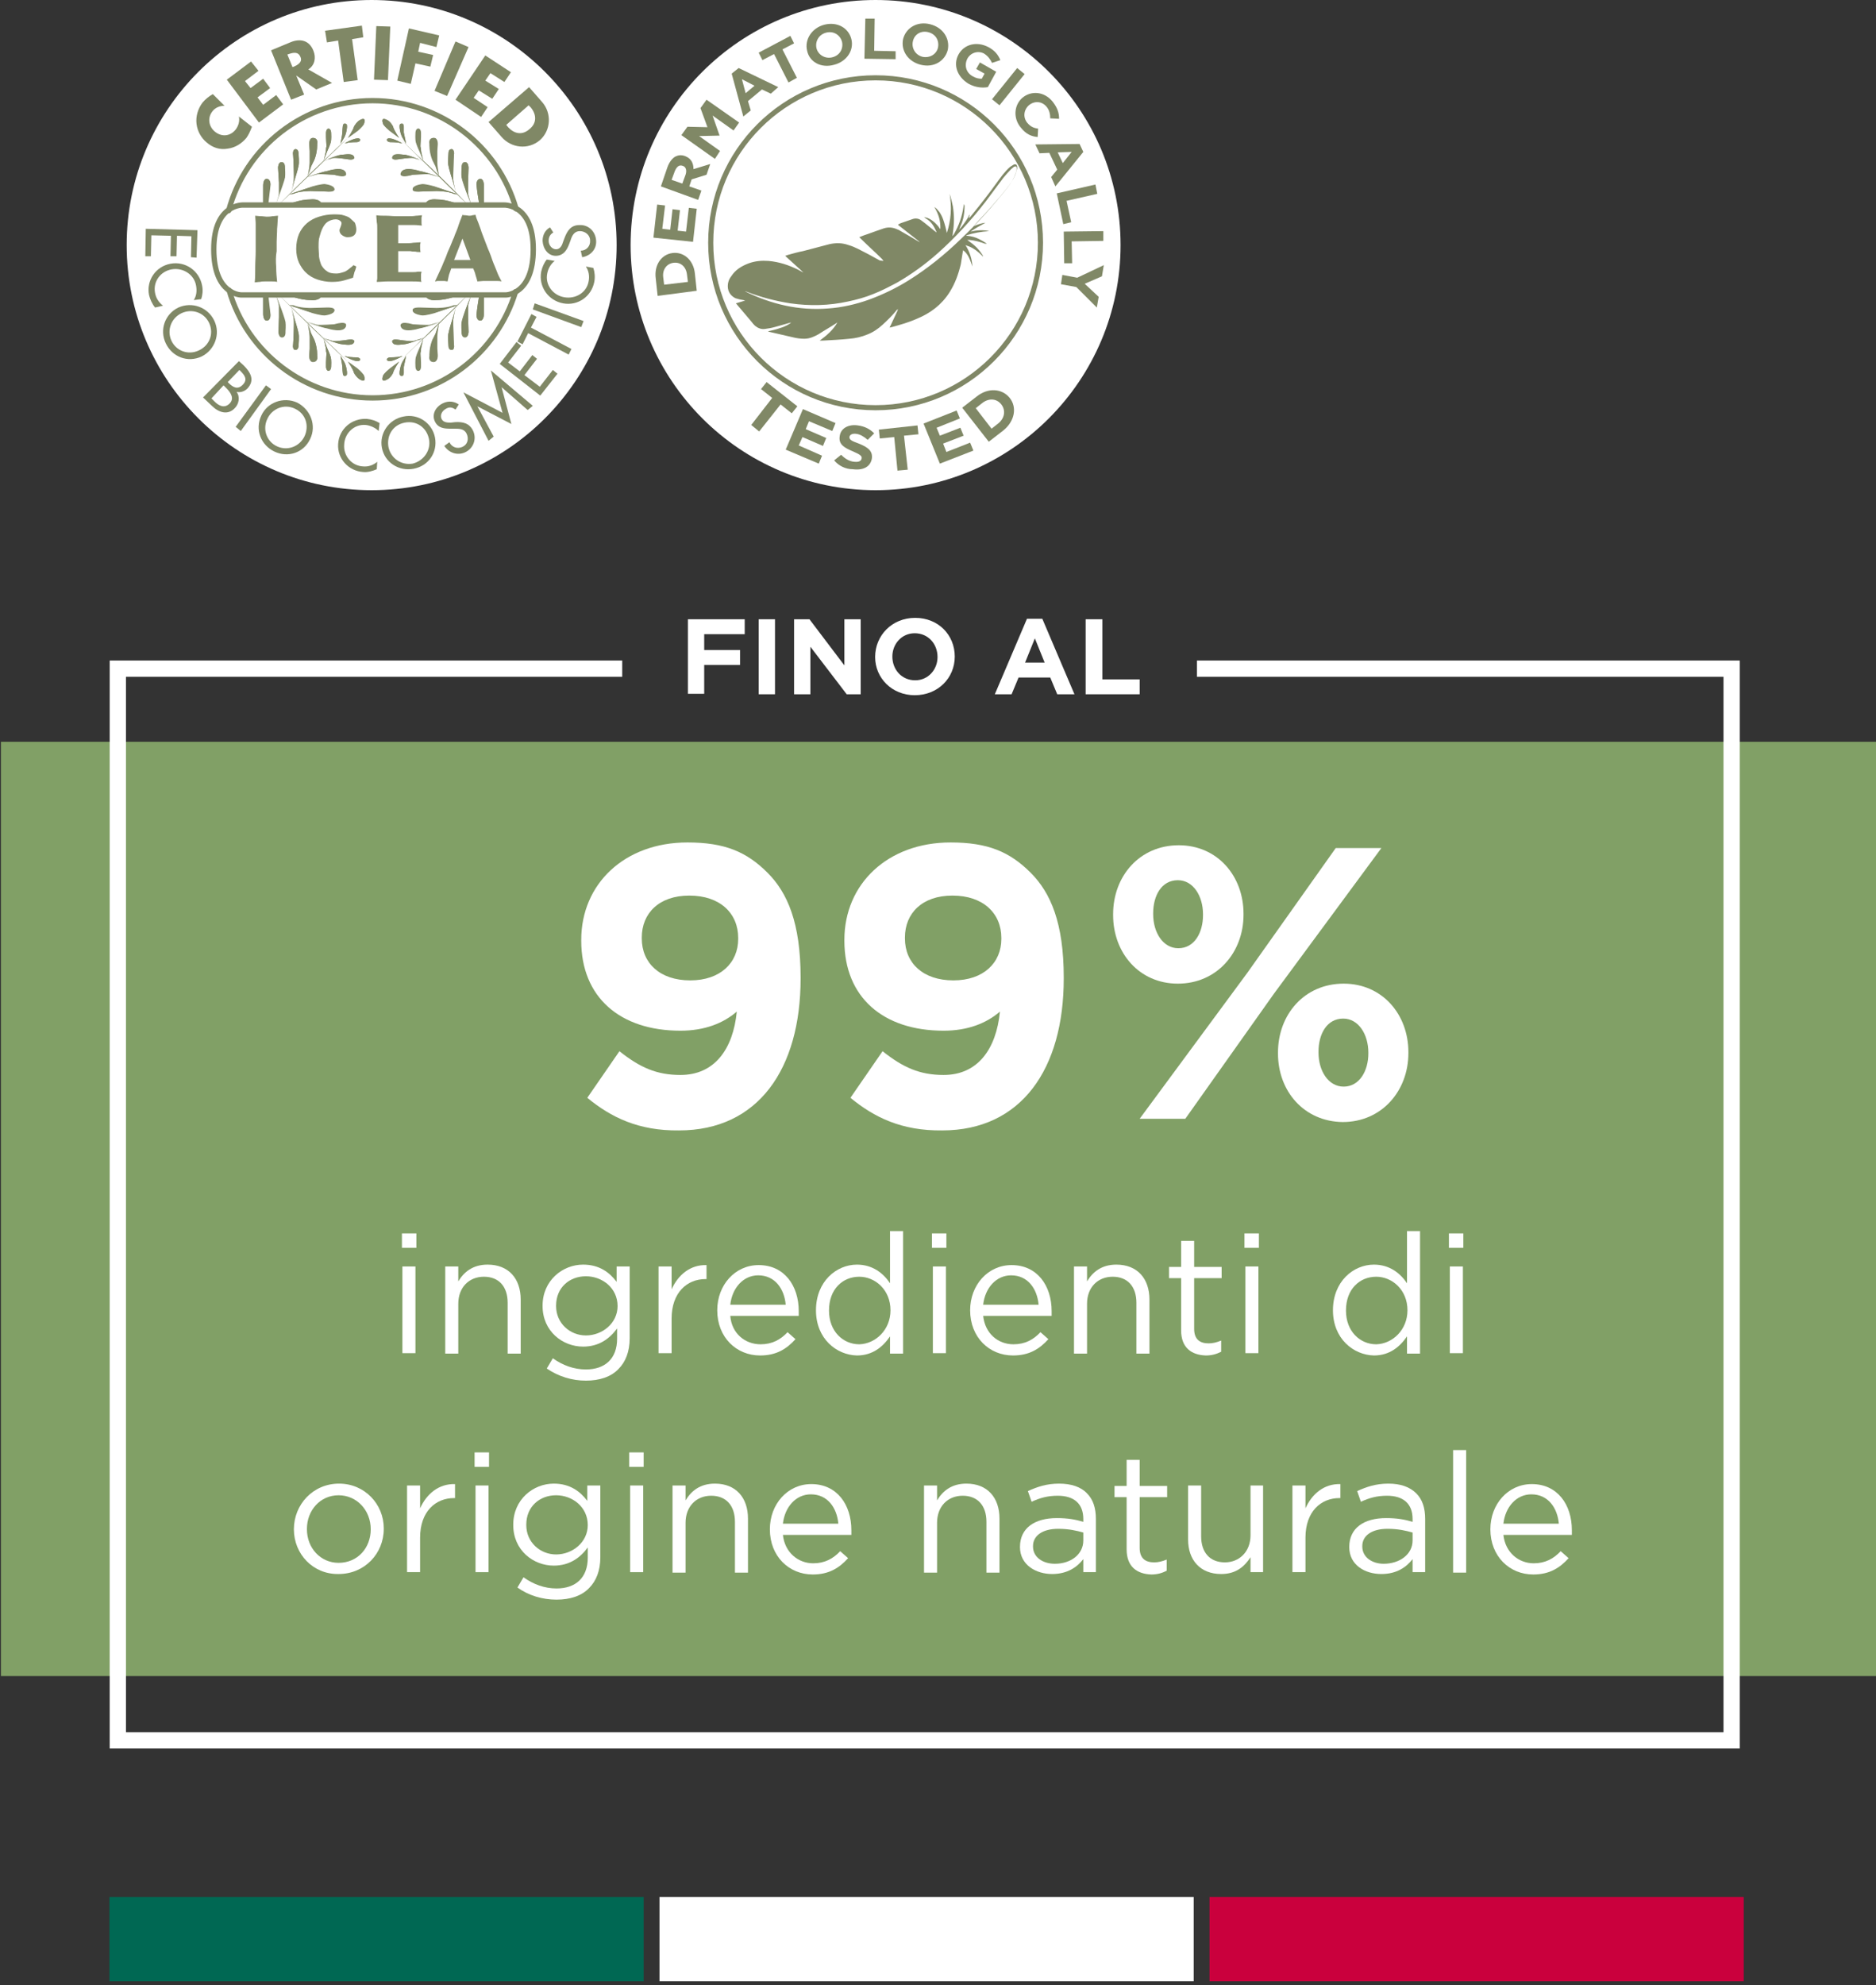 <?xml version="1.0" encoding="UTF-8"?> <svg xmlns="http://www.w3.org/2000/svg" xmlns:xlink="http://www.w3.org/1999/xlink" version="1.1" id="Livello_1" x="0px" y="0px" viewBox="0 0 402.8 426" style="enable-background:new 0 0 402.8 426;" xml:space="preserve"><rect x="0" y="0" width="402.8" height="426" fill="#333333" stroke="none"/> <style type="text/css"> .st0{fill:#81A066;} .st1{fill:none;stroke:#FFFFFF;stroke-width:3.489;stroke-miterlimit:10;} .st2{fill:#FFFFFF;} .st3{enable-background:new ;} .st4{fill:#006853;} .st5{fill:#CA003D;} .st6{fill:#808866;} .st7{fill:none;stroke:#808766;stroke-width:1.096;stroke-miterlimit:10;} .st8{fill:none;stroke:#808866;stroke-width:1.143;stroke-linecap:round;stroke-linejoin:round;stroke-miterlimit:10;} .st9{fill:none;} </style> <rect x="0.2" y="159.2" class="st0" width="402.9" height="200.5"></rect> <polyline class="st1" points="257,143.5 371.8,143.5 371.8,373.5 25.3,373.5 25.3,143.5 133.6,143.5 "></polyline> <g> <g> <path class="st2" d="M86.3,264.7h3.1v3.1h-3.1V264.7z M86.4,271.8h2.8v18.6h-2.8V271.8z"></path> <path class="st2" d="M95.6,271.8h2.8v3.2c1.2-2,3.1-3.6,6.3-3.6c4.5,0,7.1,3,7.1,7.5v11.6H109v-10.9c0-3.5-1.9-5.6-5.1-5.6 s-5.5,2.3-5.5,5.8v10.7h-2.8V271.8z"></path> <path class="st2" d="M117.4,293.7l1.3-2.2c2.1,1.5,4.5,2.4,7.1,2.4c4.1,0,6.7-2.3,6.7-6.6v-2.2c-1.6,2.2-3.9,3.9-7.3,3.9 c-4.4,0-8.7-3.3-8.7-8.7v-0.1c0-5.4,4.3-8.8,8.7-8.8c3.5,0,5.7,1.7,7.2,3.7v-3.3h2.8v15.4c0,2.9-0.9,5.1-2.4,6.6 c-1.6,1.7-4.1,2.5-7,2.5C122.8,296.3,119.9,295.4,117.4,293.7z M132.6,280.3L132.6,280.3c0-3.9-3.3-6.4-6.8-6.4s-6.4,2.4-6.4,6.3 v0.1c0,3.7,3,6.3,6.4,6.3C129.3,286.6,132.6,284,132.6,280.3z"></path> <path class="st2" d="M141.4,271.8h2.8v4.9c1.4-3.1,4-5.3,7.5-5.2v3h-0.2c-4,0-7.3,2.9-7.3,8.5v7.4h-2.8V271.8z"></path> <path class="st2" d="M163.3,288.5c2.5,0,4.3-1,5.8-2.6l1.7,1.5c-1.9,2.1-4.1,3.5-7.6,3.5c-5.1,0-9.2-3.9-9.2-9.7 c0-5.4,3.8-9.7,8.9-9.7c5.5,0,8.6,4.4,8.6,9.9c0,0.3,0,0.5,0,1h-14.7C157.1,286.2,160,288.5,163.3,288.5z M168.7,280 c-0.3-3.4-2.3-6.3-5.9-6.3c-3.2,0-5.6,2.7-6,6.3H168.7z"></path> <path class="st2" d="M175.2,281.2L175.2,281.2c0-6.2,4.4-9.8,8.8-9.8c3.4,0,5.7,1.9,7.1,4v-11.2h2.8v26.3h-2.8v-3.7 c-1.5,2.2-3.7,4.1-7.1,4.1C179.6,290.8,175.2,287.3,175.2,281.2z M191.2,281.2L191.2,281.2c0-4.4-3.3-7.2-6.7-7.2 c-3.6,0-6.5,2.7-6.5,7.2v0.1c0,4.4,3,7.2,6.5,7.2C188,288.4,191.2,285.4,191.2,281.2z"></path> <path class="st2" d="M200.1,264.7h3.1v3.1h-3.1V264.7z M200.3,271.8h2.8v18.6h-2.8V271.8z"></path> <path class="st2" d="M217.6,288.5c2.5,0,4.3-1,5.8-2.6l1.7,1.5c-1.9,2.1-4.1,3.5-7.6,3.5c-5.1,0-9.2-3.9-9.2-9.7 c0-5.4,3.8-9.7,8.9-9.7c5.5,0,8.6,4.4,8.6,9.9c0,0.3,0,0.5,0,1h-14.7C211.5,286.2,214.3,288.5,217.6,288.5z M223,280 c-0.3-3.4-2.3-6.3-5.9-6.3c-3.2,0-5.6,2.7-6,6.3H223z"></path> <path class="st2" d="M230.6,271.8h2.8v3.2c1.2-2,3.1-3.6,6.3-3.6c4.5,0,7.1,3,7.1,7.5v11.6H244v-10.9c0-3.5-1.9-5.6-5.1-5.6 c-3.2,0-5.5,2.3-5.5,5.8v10.7h-2.8L230.6,271.8L230.6,271.8z"></path> <path class="st2" d="M253.6,285.5v-11.2H251v-2.4h2.6v-5.6h2.8v5.6h5.9v2.4h-5.9v10.9c0,2.3,1.3,3.1,3.1,3.1 c0.9,0,1.7-0.2,2.7-0.6v2.4c-1,0.5-2,0.8-3.3,0.8C255.9,290.8,253.6,289.3,253.6,285.5z"></path> <path class="st2" d="M267.2,264.7h3.1v3.1h-3.1V264.7z M267.4,271.8h2.8v18.6h-2.8V271.8z"></path> <path class="st2" d="M286.2,281.2L286.2,281.2c0-6.2,4.4-9.8,8.8-9.8c3.4,0,5.7,1.9,7.1,4v-11.2h2.8v26.3h-2.8v-3.7 c-1.5,2.2-3.7,4.1-7.1,4.1C290.6,290.8,286.2,287.3,286.2,281.2z M302.2,281.2L302.2,281.2c0-4.4-3.3-7.2-6.7-7.2 c-3.6,0-6.5,2.7-6.5,7.2v0.1c0,4.4,3,7.2,6.5,7.2C299,288.4,302.2,285.4,302.2,281.2z"></path> <path class="st2" d="M311.1,264.7h3.1v3.1h-3.1V264.7z M311.3,271.8h2.8v18.6h-2.8V271.8z"></path> <path class="st2" d="M63.1,328.2L63.1,328.2c0-5.3,4.1-9.8,9.7-9.8c5.5,0,9.6,4.4,9.6,9.6v0.1c0,5.3-4.1,9.7-9.7,9.7 C67.2,337.9,63.1,333.5,63.1,328.2z M79.6,328.2L79.6,328.2c0-4.1-3-7.3-6.9-7.3c-4,0-6.8,3.3-6.8,7.2v0.1c0,4,2.9,7.2,6.8,7.2 C76.8,335.4,79.6,332.2,79.6,328.2z"></path> <path class="st2" d="M87.4,318.8h2.8v4.9c1.4-3.1,4-5.3,7.5-5.2v3h-0.2c-4,0-7.3,2.9-7.3,8.5v7.4h-2.8V318.8z"></path> <path class="st2" d="M101.9,311.7h3.1v3.1h-3.1V311.7z M102.1,318.8h2.8v18.6h-2.8V318.8z"></path> <path class="st2" d="M111.1,340.7l1.3-2.2c2.1,1.5,4.5,2.4,7.1,2.4c4.1,0,6.7-2.3,6.7-6.6v-2.2c-1.6,2.2-3.9,3.9-7.3,3.9 c-4.4,0-8.7-3.3-8.7-8.7v-0.1c0-5.4,4.3-8.8,8.7-8.8c3.5,0,5.7,1.7,7.2,3.7v-3.3h2.8v15.4c0,2.9-0.9,5.1-2.4,6.6 c-1.6,1.7-4.1,2.5-7,2.5C116.4,343.3,113.5,342.4,111.1,340.7z M126.2,327.3L126.2,327.3c0-3.9-3.3-6.4-6.8-6.4s-6.4,2.4-6.4,6.3 v0.1c0,3.7,3,6.3,6.4,6.3C122.9,333.6,126.2,331,126.2,327.3z"></path> <path class="st2" d="M135.1,311.7h3.1v3.1h-3.1V311.7z M135.3,318.8h2.8v18.6h-2.8V318.8z"></path> <path class="st2" d="M144.4,318.8h2.8v3.2c1.2-2,3.1-3.6,6.3-3.6c4.5,0,7.1,3,7.1,7.5v11.6h-2.8v-10.9c0-3.5-1.9-5.6-5.1-5.6 c-3.2,0-5.5,2.3-5.5,5.8v10.7h-2.8V318.8z"></path> <path class="st2" d="M174.6,335.5c2.5,0,4.3-1,5.8-2.6l1.7,1.5c-1.9,2.1-4.1,3.5-7.6,3.5c-5.1,0-9.2-3.9-9.2-9.7 c0-5.4,3.8-9.7,8.9-9.7c5.5,0,8.6,4.4,8.6,9.9c0,0.3,0,0.5,0,1h-14.7C168.5,333.2,171.4,335.5,174.6,335.5z M180,327 c-0.3-3.4-2.3-6.3-5.9-6.3c-3.2,0-5.6,2.7-6,6.3H180z"></path> <path class="st2" d="M198.4,318.8h2.8v3.2c1.2-2,3.1-3.6,6.3-3.6c4.5,0,7.1,3,7.1,7.5v11.6h-2.8v-10.9c0-3.5-1.9-5.6-5.1-5.6 c-3.2,0-5.5,2.3-5.5,5.8v10.7h-2.8V318.8z"></path> <path class="st2" d="M219,332L219,332c0-4.1,3.2-6.2,7.9-6.2c2.4,0,4,0.3,5.7,0.8V326c0-3.3-2-5-5.5-5c-2.2,0-3.9,0.5-5.6,1.3 l-0.8-2.3c2-0.9,4-1.6,6.7-1.6c2.6,0,4.7,0.7,6,2.1c1.3,1.3,1.9,3.1,1.9,5.5v11.4h-2.7v-2.8c-1.3,1.7-3.4,3.2-6.7,3.2 C222.5,337.8,219,335.9,219,332z M232.6,330.6v-1.7c-1.4-0.4-3.1-0.8-5.4-0.8c-3.4,0-5.4,1.5-5.4,3.7v0.1c0,2.3,2.1,3.7,4.7,3.7 C229.9,335.6,232.6,333.6,232.6,330.6z"></path> <path class="st2" d="M241.9,332.5v-11.2h-2.6v-2.4h2.6v-5.6h2.8v5.6h5.9v2.4h-5.9v10.9c0,2.3,1.3,3.1,3.1,3.1 c0.9,0,1.7-0.2,2.7-0.6v2.4c-1,0.5-2,0.8-3.3,0.8C244.2,337.8,241.9,336.3,241.9,332.5z"></path> <path class="st2" d="M255.1,330.4v-11.6h2.8v10.9c0,3.5,1.9,5.6,5.1,5.6c3.1,0,5.5-2.3,5.5-5.8v-10.7h2.7v18.6h-2.7v-3.2 c-1.3,2-3.1,3.6-6.3,3.6C257.7,337.8,255.1,334.8,255.1,330.4z"></path> <path class="st2" d="M277.5,318.8h2.8v4.9c1.4-3.1,4-5.3,7.5-5.2v3h-0.2c-4,0-7.3,2.9-7.3,8.5v7.4h-2.8V318.8z"></path> <path class="st2" d="M289.7,332L289.7,332c0-4.1,3.2-6.2,7.9-6.2c2.4,0,4,0.3,5.7,0.8V326c0-3.3-2-5-5.5-5c-2.2,0-3.9,0.5-5.6,1.3 l-0.8-2.3c2-0.9,4-1.6,6.7-1.6c2.6,0,4.6,0.7,6,2.1c1.3,1.3,1.9,3.1,1.9,5.5v11.4h-2.7v-2.8c-1.3,1.7-3.4,3.2-6.7,3.2 C293.1,337.8,289.7,335.9,289.7,332z M303.3,330.6v-1.7c-1.4-0.4-3.1-0.8-5.4-0.8c-3.4,0-5.4,1.5-5.4,3.7v0.1 c0,2.3,2.1,3.7,4.6,3.7C300.5,335.6,303.3,333.6,303.3,330.6z"></path> <path class="st2" d="M312,311.2h2.8v26.3H312V311.2z"></path> <path class="st2" d="M329.3,335.5c2.5,0,4.3-1,5.8-2.6l1.7,1.5c-1.9,2.1-4.1,3.5-7.6,3.5c-5.1,0-9.2-3.9-9.2-9.7 c0-5.4,3.8-9.7,8.9-9.7c5.5,0,8.6,4.4,8.6,9.9c0,0.3,0,0.5,0,1h-14.7C323.2,333.2,326.1,335.5,329.3,335.5z M334.7,327 c-0.3-3.4-2.3-6.3-5.9-6.3c-3.2,0-5.6,2.7-6,6.3H334.7z"></path> </g> </g> <g> <g> <path class="st2" d="M239,196.4v-0.2c0-8.2,5.7-14.8,14.1-14.8c8.3,0,13.9,6.6,13.9,14.7v0.2c0,8.1-5.7,14.8-14.1,14.8 C244.6,211.1,239,204.5,239,196.4z M286.8,182h9.8l-23.1,31.3l-19,26.8h-9.8l23.1-31.3L286.8,182z M258.3,196.2 c0-3.9-2.1-7.3-5.4-7.3c-3.5,0-5.3,3.3-5.3,7.1v0.2c0,3.9,2.1,7.3,5.4,7.3c3.5,0,5.3-3.4,5.3-7.1V196.2z M274.4,226.1v-0.2 c0-8.2,5.7-14.8,14.1-14.8c8.3,0,13.9,6.6,13.9,14.7v0.2c0,8.1-5.7,14.8-14.1,14.8C280,240.7,274.4,234.2,274.4,226.1z M293.8,226.1v-0.2c0-3.9-2.1-7.3-5.4-7.3c-3.5,0-5.3,3.3-5.3,7.1v0.2c0,3.9,2.1,7.3,5.4,7.3C291.9,233.2,293.8,229.8,293.8,226.1 z"></path> </g> <g class="st3"> <path class="st2" d="M126.1,235.6l6.9-10c4.4,3.5,8,5.1,13.1,5.1c7.3,0,11.3-5.5,12.1-13.6c-2.9,2.5-6.9,4.1-12.1,4.1 c-13,0-21.3-7.2-21.3-19.3v-0.2c0-12,9.3-20.9,22.8-20.9c8,0,12.7,2,17.2,6.5c4.3,4.3,7.1,10.8,7.1,22.5v0.2 c0,19.4-9.1,32.6-26.1,32.6C137.1,242.7,131.2,239.8,126.1,235.6z M158.5,201.5v-0.2c0-5.3-3.9-9.1-10.5-9.1 c-6.5,0-10.2,3.8-10.2,9v0.2c0,5.3,3.9,9,10.4,9S158.5,206.6,158.5,201.5z"></path> <path class="st2" d="M182.6,235.6l6.9-10c4.4,3.5,8,5.1,13.1,5.1c7.3,0,11.3-5.5,12.1-13.6c-2.9,2.5-6.9,4.1-12.1,4.1 c-13,0-21.3-7.2-21.3-19.3v-0.2c0-12,9.3-20.9,22.8-20.9c8,0,12.7,2,17.2,6.5c4.3,4.3,7.1,10.8,7.1,22.5v0.2 c0,19.4-9.1,32.6-26.1,32.6C193.6,242.7,187.7,239.8,182.6,235.6z M215,201.5v-0.2c0-5.3-3.9-9.1-10.5-9.1c-6.5,0-10.2,3.8-10.2,9 v0.2c0,5.3,3.9,9,10.4,9C211.2,210.4,215,206.6,215,201.5z"></path> </g> </g> <g class="st3"> <path class="st2" d="M147.7,132.9h12.2v3.2h-8.7v3.4h7.7v3.2h-7.7v6.2h-3.5V132.9z"></path> <path class="st2" d="M162.9,132.9h3.5V149h-3.5V132.9z"></path> <path class="st2" d="M170.5,132.9h3.3l7.5,9.9v-9.9h3.5V149h-3l-7.8-10.2V149h-3.5V132.9z"></path> <path class="st2" d="M187.9,141L187.9,141c0-4.6,3.6-8.4,8.6-8.4c5,0,8.5,3.7,8.5,8.3v0c0,4.6-3.6,8.3-8.6,8.3 C191.5,149.2,187.9,145.5,187.9,141z M201.3,141L201.3,141c0-2.8-2-5.1-4.9-5.1c-2.8,0-4.8,2.3-4.8,5v0c0,2.8,2,5.1,4.9,5.1 C199.3,146,201.3,143.7,201.3,141z"></path> <path class="st2" d="M220.5,132.8h3.3l6.9,16.2H227l-1.5-3.6h-6.8l-1.5,3.6h-3.6L220.5,132.8z M224.3,142.2l-2.1-5.2l-2.1,5.2 H224.3z"></path> <path class="st2" d="M233.2,132.9h3.5v12.9h8v3.2h-11.6V132.9z"></path> </g> <g> <rect x="23.5" y="407.1" class="st4" width="114.7" height="18.1"></rect> <rect x="141.6" y="407.1" class="st2" width="114.7" height="18.1"></rect> <rect x="259.7" y="407.1" class="st5" width="114.7" height="18.1"></rect> </g> <circle class="st2" cx="79.8" cy="52.6" r="52.6"></circle> <circle class="st2" cx="188" cy="52.6" r="52.6"></circle> <path class="st6" d="M165.8,85.4l-2.4-1.9l1.2-1.5l6.6,5.2l-1.2,1.5l-2.4-1.9l-4.6,5.8l-1.7-1.4L165.8,85.4z"></path> <path class="st6" d="M172.4,87.8l7,3l-0.7,1.7l-5-2.1l-0.7,1.7l4.4,1.9l-0.7,1.7l-4.4-1.9l-0.8,1.8l5,2.2l-0.7,1.7l-7.1-3 L172.4,87.8z"></path> <path class="st6" d="M179.1,98.8l1.5-1.2c0.8,0.8,1.7,1.4,2.8,1.5c0.9,0.1,1.5-0.1,1.6-0.7l0,0c0.1-0.5-0.2-0.8-1.8-1.5 c-1.9-0.8-3.2-1.5-2.9-3.3l0,0c0.2-1.7,1.9-2.6,3.9-2.3c1.5,0.2,2.6,0.8,3.5,1.7l-1.4,1.4c-0.8-0.7-1.6-1.2-2.5-1.3 c-0.8-0.1-1.3,0.2-1.4,0.6l0,0c-0.1,0.6,0.3,0.9,2,1.5c2,0.8,3,1.6,2.8,3.2l0,0c-0.3,1.8-1.9,2.6-4.1,2.3 C181.6,100.7,180.1,100,179.1,98.8z"></path> <path class="st6" d="M192,93.8l-3.1,0.3l-0.2-1.9l8.3-0.9l0.2,1.9l-3.1,0.3l0.8,7.3l-2.2,0.2L192,93.8z"></path> <path class="st6" d="M198.3,90.9l7.1-2.8l0.7,1.7l-5,2l0.7,1.7l4.4-1.7l0.7,1.7l-4.4,1.7l0.7,1.8l5.1-2l0.7,1.7l-7.2,2.8L198.3,90.9 z"></path> <path class="st6" d="M206.6,87.5l3.1-2.4c2.5-2,5.5-1.7,7.1,0.3l0,0c1.6,2,1.1,5-1.4,7l-3.1,2.4L206.6,87.5z M214.3,90.9 c1.4-1.1,1.7-2.8,0.7-4.1l0,0c-1-1.3-2.7-1.4-4.1-0.3l-1.4,1.1l3.4,4.4L214.3,90.9z"></path> <circle class="st7" cx="188" cy="52.1" r="35.4"></circle> <g> <path class="st6" d="M141.2,63.5l-0.4-3.7c-0.4-2.9,1.2-5.2,3.6-5.5l0,0c2.4-0.3,4.5,1.5,4.8,4.4l0.4,3.7L141.2,63.5z M147.5,58.9 c-0.2-1.7-1.4-2.7-2.9-2.5l0,0c-1.5,0.2-2.4,1.5-2.2,3.1l0.2,1.6l5.1-0.6L147.5,58.9z"></path> <path class="st6" d="M140.3,51l0.8-7.1l1.7,0.2l-0.6,5l1.7,0.2l0.5-4.4l1.6,0.2l-0.5,4.4l1.8,0.2l0.6-5.1l1.7,0.2l-0.8,7.1 L140.3,51z"></path> <path class="st6" d="M141.9,40l1.4-4.1c0.4-1.1,1-1.9,1.7-2.3c0.6-0.3,1.3-0.4,2.1-0.1l0,0c1.3,0.5,1.8,1.5,1.8,2.8l3.6-1.1 l-0.8,2.3l-3.2,1L148,40l2.6,0.9l-0.7,2L141.9,40z M147.2,37.5c0.3-0.9,0.1-1.7-0.6-1.9l0,0c-0.8-0.3-1.3,0.2-1.7,1.1l-0.7,1.9 l2.3,0.8L147.2,37.5z"></path> <path class="st6" d="M146.3,29l1.3-1.8l4.3,0.1l-1.5-4.1l1.3-1.8l7,4.9l-1.2,1.7l-4.5-3.2l1.5,4.3l0,0l-4.4,0.1l4.5,3.2l-1.1,1.7 L146.3,29z"></path> <path class="st6" d="M157.1,15.8l1.5-1.2l8.5,4.1l-1.6,1.4l-1.9-0.9l-3,2.5l0.6,2l-1.6,1.3L157.1,15.8z M162,18.4l-2.7-1.4l0.8,3 L162,18.4z"></path> <path class="st6" d="M166.2,11.6l-2.5,1.3l-0.8-1.6l6.8-3.6l0.8,1.6l-2.5,1.3l3.1,6.1l-1.8,1L166.2,11.6z"></path> <path class="st6" d="M173.3,10.9L173.3,10.9c-0.6-2.4,1-4.9,3.7-5.6c2.8-0.7,5.2,0.7,5.8,3.1l0,0c0.6,2.4-1,4.8-3.7,5.5 C176.3,14.7,173.8,13.3,173.3,10.9z M180.8,9L180.8,9c-0.4-1.5-1.8-2.4-3.4-2c-1.6,0.4-2.4,1.9-2.1,3.3l0,0c0.3,1.4,1.8,2.4,3.4,2 C180.3,11.9,181.1,10.5,180.8,9z"></path> <path class="st6" d="M185.8,4h2l-0.1,6.9l4.6,0.1v1.7l-6.7-0.1L185.8,4z"></path> <path class="st6" d="M193.9,8.4L193.9,8.4c0.6-2.4,3-3.9,5.8-3.2s4.3,3.1,3.8,5.5l0,0c-0.6,2.4-3,3.9-5.8,3.2 C194.9,13.2,193.4,10.8,193.9,8.4z M201.4,10.2L201.4,10.2c0.3-1.5-0.5-2.9-2.1-3.3s-3,0.5-3.3,2l0,0c-0.3,1.4,0.5,2.9,2.1,3.3 C199.7,12.5,201.1,11.6,201.4,10.2z"></path> <path class="st6" d="M205.8,11.7L205.8,11.7c1.2-2.2,3.9-2.9,6.4-1.6c1.5,0.8,2.1,1.7,2.6,2.8l-1.8,0.6c-0.4-0.8-0.8-1.4-1.7-2 c-1.3-0.7-2.9-0.2-3.6,1.1l0,0c-0.7,1.4-0.3,3,1.2,3.8c0.7,0.4,1.3,0.5,1.9,0.5l0.6-1.1l-1.8-1l0.8-1.4l3.5,2l-1.8,3.3 c-1.2,0.2-2.6,0.1-4.1-0.7C205.5,16.5,204.6,13.9,205.8,11.7z"></path> <path class="st6" d="M218.4,14.6l1.6,1.3l-5.4,6.7l-1.6-1.3L218.4,14.6z"></path> <path class="st6" d="M219.5,21L219.5,21c1.9-1.6,4.7-1.4,6.5,0.8c1.1,1.4,1.4,2.5,1.4,3.7l-1.9-0.1c0-0.9-0.2-1.8-0.8-2.5 c-1-1.2-2.6-1.3-3.8-0.3l0,0c-1.1,1-1.3,2.6-0.3,3.8c0.7,0.8,1.4,1.1,2.3,1.2l-0.1,1.8c-1.3-0.1-2.5-0.6-3.6-2 C217.5,25.4,217.7,22.6,219.5,21z"></path> <path class="st6" d="M231.8,30.9l0.8,1.7l-6,7.4l-0.9-2l1.3-1.6l-1.7-3.6l-2.1,0.1l-0.9-1.9L231.8,30.9z M228.2,35l1.9-2.4l-3,0.1 L228.2,35z"></path> <path class="st6" d="M235.2,39.6l0.4,2l-6.6,1.5l1,4.6l-1.7,0.4l-1.4-6.6L235.2,39.6z"></path> <path class="st6" d="M236.9,49.6v2.1l-6.8,0.1l0.1,4.7h-1.7l-0.1-6.8L236.9,49.6z"></path> <path class="st6" d="M231.3,59.6l5.7-2.7l-0.4,2.4l-3.7,1.6l3,2.8l-0.4,2.3l-4.4-4.4l-3.3-0.6l0.3-2L231.3,59.6z"></path> </g> <g> <path class="st6" d="M159.9,62.5L159.9,62.5c5.7,2.8,11.6,4.2,17.9,3.7c3-0.2,6-0.9,8.8-1.9c3-1.1,5.9-2.5,8.6-4.2 c4-2.5,7.7-5.5,11.1-8.8c3.6-3.4,6.9-7.1,10-11c0.8-1,1.4-2,1.8-3.2c0.1-0.3,0.2-0.6,0.2-0.9c0-0.5-0.2-0.6-0.6-0.4l-0.6,0.5 c-0.6,0.6-1.2,1.3-1.7,1.9c-1.3,1.7-2.5,3.4-3.8,5.1c-3.1,4-6.5,7.7-10.2,11c-2.7,2.4-5.6,4.5-8.7,6.3c-1.7,0.9-3.4,1.8-5.2,2.5 c-1.7,0.7-3.5,1.2-5.4,1.6c-4.1,0.9-8.2,1-12.4,0.4c-3.2-0.5-6.3-1.3-9.4-2.5L159.9,62.5L159.9,62.5h-0.1l0,0l0,0H159.9z M189.7,56 L189.7,56l-0.3-0.4c-1.5-1.5-3.1-2.9-4.6-4.4l-0.3-0.3c0.7-0.3,1.3-0.5,1.9-0.7c1.1-0.4,2.2-0.8,3.4-1.2c1-0.3,1.9-0.2,2.8,0.2 c0.3,0.1,0.5,0.2,0.8,0.4c1.4,0.8,2.8,1.6,4.1,2.4h0.1h-0.1l-0.3-0.3c-1.4-1.1-2.8-2.2-4.2-3.3l-0.2-0.2l0.6-0.3 c0.9-0.3,1.7-0.6,2.6-0.9c0.6-0.2,1.3-0.1,1.8,0.3c0.3,0.2,0.5,0.4,0.8,0.6c0.7,0.6,1.4,1.1,2.1,1.7l0.4,0.3l-0.1-0.3 c-0.5-1.1-1.1-2.1-2.2-2.7l-0.4-0.3l0,0l0.5,0.1c1,0.3,1.8,1,2.5,1.8l0.5,0.7c0.1-1.8-0.4-3.3-1.3-4.8l0.5,0.4 c0.2,0.2,0.4,0.5,0.6,0.7c0.7,1,1,2.1,1.3,3.2c0.1,0.4,0.2,0.9,0.3,1.3c0.9-2.7,1.1-5.5,0.6-8.4c0.3,0.9,0.5,1.8,0.7,2.7 c0.3,1.9,0.3,3.7,0,5.6c0,0.3-0.1,0.6-0.1,0.9l0,0l0,0v-0.1l0.3-0.4c1.1-1.9,1.8-3.9,2.1-6.1l0.1-0.4l0,0l0.1,0.3 c0,1.6-0.2,3-0.9,4.5c-0.1,0.3-0.2,0.6-0.4,0.8v0.1l0,0l0,0l0,0v-0.1c0.3-0.3,0.6-0.6,0.8-0.9c0.6-0.8,1.2-1.6,1.6-2.5l0,0v0.3 l-0.2,0.5l0.3-0.2c1.3-1.6,2.6-3.2,3.8-4.8c1.1-1.4,2.1-2.9,3.2-4.3c0.5-0.6,1-1.2,1.6-1.7l0.8-0.5c0.4-0.1,0.6,0,0.7,0.4v0.5 c-0.1,0.3-0.2,0.7-0.3,1c-0.4,1.2-1.1,2.2-1.9,3.2c-2,2.5-4.2,5-6.4,7.3c-0.3,0.3-0.5,0.6-0.8,0.9c0.8-0.4,1.7-0.7,2.6-0.8 c-1.1,0.6-2.2,1.2-3.2,1.9c1.3-0.3,2.7-0.4,4-0.1c-1.7,0.1-3.3,0.4-4.9,0.9v0.1h0.2c0.9,0.1,1.7,0.3,2.5,0.7c0.6,0.3,1.1,0.6,1.7,1 l0,0h-0.4c-1.1-0.4-2.2-0.7-3.3-0.8h-0.5c1.7,1.2,2.4,1.9,3.3,3.3l0.1,0.3l0,0l-0.3-0.3c-0.8-0.8-1.7-1.5-2.7-1.9 c-0.3-0.1-0.6-0.2-0.8-0.3c0.9,1.4,1.4,3,1.5,4.6c-0.5-1.3-0.8-2.6-2-3.5l-0.1,0.5c-0.1,0.8-0.3,1.7-0.4,2.5 c-0.5,2.1-1.2,4.1-2.4,6c-1.7,2.7-4.1,4.5-7,5.7c-1.8,0.8-3.6,1.3-5.4,1.8l-0.5,0.1l0.3-0.6c0.5-1,0.9-2,1.4-3l0.1-0.4v-0.1l0,0 l0,0v0.1l-0.3,0.3c-0.9,1.1-1.9,2.1-3,3.1c-1,0.9-2,1.6-3.3,2.1c-1.2,0.5-2.5,0.8-3.8,0.9c-1.9,0.2-3.9,0.3-5.8,0.4H176 c1.5-1.1,2.9-2.3,3.8-3.9l-0.3,0.2c-1.2,0.8-2.5,1.5-3.7,2.3c-0.9,0.5-1.9,1-3.1,1c-0.8,0-1.6-0.1-2.4-0.3 c-1.7-0.4-3.5-0.8-5.2-1.2l-0.2-0.1c0.9-0.2,1.8-0.4,2.6-0.7c1.1-0.3,2.1-0.9,2.4-1.2c-1.2,0.3-2.4,0.7-3.6,1 c-0.7,0.2-1.4,0.3-2.1,0.4c-0.8,0.1-1.5-0.2-2.1-0.7c-0.3-0.3-0.5-0.5-0.7-0.8c-1.1-1.3-2.2-2.6-3.3-3.9l-0.1-0.1 c0.7-0.2,1.3-0.4,2-0.6l-0.4-0.1c-0.6-0.1-1.1-0.2-1.7-0.4c-1.2-0.6-1.8-1.7-1.6-3.1c0.1-0.6,0.3-1.1,0.7-1.6 c0.9-1.4,2.2-2.2,3.8-2.8c1.4-0.5,2.8-0.6,4.2-0.5c2.3,0.2,4.4,0.9,6.4,1.9c0.4,0.2,0.7,0.4,1.1,0.6h0.1l0,0l0,0l0,0h-0.1l-0.3-0.3 c-1.1-1-2.2-2-3.3-3l-0.3-0.3l0.6-0.2c1.1-0.3,2.1-0.6,3.2-0.8c1.9-0.5,3.8-1,5.7-1.5c1.4-0.3,2.7-0.3,4.1,0.2 c0.7,0.2,1.4,0.5,2,0.8c1.6,0.8,3.1,1.6,4.7,2.5L189.7,56L189.7,56z"></path> </g> <g> <path class="st6" d="M48.2,22.7c-1,0-2,0.4-2.6,1.2c-1.1,1.4-0.8,3.3,0.6,4.4c1.4,1.1,3.2,1,4.4-0.5c0.6-0.8,0.9-1.8,0.7-2.8 l2.8,2.2c-0.4,1-0.7,1.7-1.2,2.4c-1,1.2-2.4,2.1-4,2.3c-1.7,0.3-3.2-0.2-4.5-1.3c-1.2-1-2-2.4-2.2-4s0.3-3.3,1.3-4.6 c0.6-0.7,1.3-1.3,2.2-1.8L48.2,22.7z"></path> <polygon class="st6" points="52.6,17.4 53.8,18.9 56.5,16.9 58,18.9 55.3,20.9 56.5,22.5 59.3,20.4 60.8,22.4 55.6,26.3 48.7,17.1 53.9,13.2 55.5,15.2 "></polygon> <path class="st6" d="M62.8,14.4l0.3-0.1c0.9-0.4,1.9-1,1.4-2.1C64,11,62.9,11.3,62,11.6l-0.3,0.1L62.8,14.4z M71.3,17.8l-3.4,1.4 l-4.3-3l0,0l1.7,4.1l-2.8,1.1l-4.3-10.6l4.1-1.7c2.1-0.9,4.1-0.5,5,1.8c0.6,1.5,0.3,3.1-1.1,4L71.3,17.8z"></path> <polygon class="st6" points="76.8,17.2 73.8,17.6 72.6,8.7 70.2,9.1 69.8,6.6 77.7,5.5 78,8 75.6,8.4 "></polygon> <polygon class="st6" points="83.3,17.2 80.3,17.1 80.8,5.6 83.8,5.7 "></polygon> <polygon class="st6" points="90.2,9.2 89.8,11.1 93,11.8 92.4,14.3 89.2,13.6 88.2,18 85.3,17.3 87.8,6.1 94.3,7.6 93.7,10.1 "></polygon> <polygon class="st6" points="96,20.6 93.3,19.5 97.8,8.9 100.6,10.1 "></polygon> <polygon class="st6" points="105.3,15.7 104.2,17.3 107.1,19.1 105.7,21.2 102.8,19.4 101.7,21 104.7,23 103.3,25.1 97.8,21.4 104.2,11.9 109.7,15.5 108.3,17.6 "></polygon> <path class="st6" d="M108.7,26.8l0.4,0.5c1.2,1.3,2.9,1.9,4.6,0.4c1.6-1.3,1.5-3.1,0.3-4.6l-0.5-0.5L108.7,26.8z M113.6,18.7 l2.8,3.2c2.1,2.4,1.9,6.1-0.5,8.2c-2.5,2.1-6.1,1.7-8.2-0.7l-2.8-3.2L113.6,18.7z"></path> <polygon class="st6" points="42.4,49.4 42.2,55.3 41,55.2 41.1,50.7 38,50.6 37.9,55 36.6,55 36.7,50.6 32.5,50.5 32.4,55 31.2,55 31.3,49.1 "></polygon> <path class="st6" d="M41.6,64.4c0.6-0.9,0.7-2,0.5-3.1c-0.4-2.4-2.8-3.9-5.2-3.5s-4.1,2.6-3.6,5.1c0.2,1.1,0.8,2,1.7,2.7L33.3,66 c-0.6-0.7-1.1-1.8-1.3-2.7c-0.6-3.1,1.4-6.1,4.6-6.7c3.2-0.6,6.2,1.5,6.8,4.7c0.2,1,0.1,2-0.2,2.9L41.6,64.4z"></path> <path class="st6" d="M42.7,75.2c2.2-1,3.3-3.5,2.2-5.9c-1.1-2.3-3.7-3.1-5.9-2.1c-2.3,1.1-3.2,3.7-2.2,5.9S40.4,76.3,42.7,75.2 M43.3,76.5c-3,1.4-6.3,0.1-7.7-2.8s-0.2-6.3,2.7-7.7c2.9-1.3,6.3-0.1,7.7,2.8C47.4,71.7,46.1,75.1,43.3,76.5"></path> <path class="st6" d="M48.9,82l0.2,0.2c0.9,0.9,1.9,1.5,3,0.4s0.5-2-0.4-2.9l-0.3-0.3L48.9,82z M45.4,85.5l0.7,0.7 c0.9,0.9,2.1,1.5,3.2,0.4c1.1-1.1,0.2-2.4-0.7-3.3L48,82.7L45.4,85.5z M51.3,77.5l1,0.9c1.5,1.5,2.5,3.2,0.8,5 c-0.6,0.6-1.5,0.9-2.3,0.7l0,0c0.8,1.1,0.5,2.6-0.4,3.5c-1.5,1.6-3.5,0.9-4.9-0.5l-1.9-1.8L51.3,77.5z"></path> <polygon class="st6" points="51.7,92.5 50.6,91.6 57.1,82.7 58.2,83.5 "></polygon> <path class="st6" d="M65.4,93.6c1-2.2,0.3-4.8-2.1-5.9c-2.3-1.1-4.9,0-5.9,2.2c-1.1,2.3-0.1,4.9,2.1,5.9 C61.7,96.8,64.3,95.9,65.4,93.6 M66.6,94.2c-1.4,3-4.8,4.1-7.7,2.7s-4.2-4.7-2.8-7.7c1.3-2.9,4.8-4.1,7.7-2.8 C66.7,87.9,68,91.3,66.6,94.2"></path> <path class="st6" d="M81.3,92.5c-0.7-0.7-1.8-1.2-2.8-1.3C76,91,74,93,73.9,95.4c-0.2,2.4,1.6,4.6,4.1,4.7c1.1,0.1,2.2-0.3,3-1 l-0.1,1.6c-0.9,0.4-2,0.7-2.9,0.6c-3.2-0.2-5.6-2.9-5.4-6c0.2-3.3,3-5.6,6.2-5.4c1,0.1,1.9,0.4,2.7,0.9L81.3,92.5z"></path> <path class="st6" d="M92.1,94.2c-0.5-2.4-2.6-4-5.2-3.5s-3.9,2.8-3.5,5.2c0.5,2.5,2.8,4,5.2,3.6C91,98.9,92.6,96.6,92.1,94.2 M93.4,93.9c0.6,3.2-1.4,6.1-4.6,6.7c-3.1,0.6-6.2-1.3-6.8-4.5c-0.6-3.1,1.5-6.1,4.6-6.7C89.8,88.7,92.8,90.8,93.4,93.9"></path> <path class="st6" d="M97.8,87.9c-0.7-0.5-1.3-0.6-2-0.2c-0.8,0.4-1.4,1.3-1,2.2c0.4,0.8,1.3,0.8,2,0.8l0.9-0.1 c1.7-0.1,3.1,0.2,3.9,1.9c0.8,1.8,0,3.8-1.8,4.6c-1.6,0.7-3.4,0.1-4.4-1.4l1.1-0.8c0.5,1.1,1.7,1.5,2.8,1c1.1-0.5,1.4-1.7,0.9-2.8 C99.7,92,98.6,92,97.6,92h-0.8c-1.4,0-2.7-0.1-3.4-1.5c-0.8-1.6,0.2-3.3,1.8-4c1.1-0.5,2.3-0.4,3.3,0.3L97.8,87.9z"></path> <polygon class="st6" points="102.5,87.2 102.5,87.2 106,93.7 104.9,94.6 99.5,84.2 107.9,88.6 105.4,79.5 114.4,87.1 113.3,88 107.7,83.1 107.7,83.1 109.8,91 "></polygon> <polygon class="st6" points="107.3,78.1 110.9,73.4 111.9,74.2 109.1,77.8 111.6,79.7 114.3,76.2 115.3,77 112.6,80.5 115.9,83 118.7,79.4 119.7,80.2 116,84.9 "></polygon> <polygon class="st6" points="122.7,74.9 122.1,76.1 113.4,71.5 112.2,73.9 111.1,73.3 114.1,67.4 115.2,68 114,70.3 "></polygon> <polygon class="st6" points="125.3,68.9 124.8,70.2 114.4,66.4 114.8,65.1 "></polygon> <path class="st6" d="M119.1,56c-0.8,0.6-1.4,1.6-1.6,2.7c-0.5,2.4,1.2,4.7,3.7,5.1c2.4,0.4,4.8-1,5.2-3.5c0.2-1.1,0-2.2-0.6-3.1 l1.6,0.3c0.3,0.9,0.4,2,0.2,3c-0.6,3.1-3.5,5.2-6.7,4.6s-5.3-3.6-4.7-6.8c0.2-0.9,0.6-1.9,1.2-2.6L119.1,56z"></path> <path class="st6" d="M118.8,49.9c-0.7,0.4-1,1-1,1.8c0,0.9,0.7,1.8,1.6,1.8s1.3-0.9,1.5-1.6l0.3-0.8c0.6-1.6,1.4-2.8,3.2-2.8 c2-0.1,3.5,1.4,3.6,3.4c0.1,1.8-1.2,3.2-3,3.5l-0.3-1.4c1.2,0,2.1-1,2-2.2c0-1.2-1.1-2-2.2-2c-1.2,0-1.7,1-2,2l-0.3,0.8 c-0.5,1.3-1.2,2.4-2.7,2.5c-1.8,0.1-2.9-1.5-3-3.2c0-1.2,0.5-2.3,1.6-2.9L118.8,49.9z"></path> <path class="st8" d="M110.7,62.6c-4,13.2-16.2,22.8-30.7,22.8c-14.6,0-27-9.8-30.8-23.1 M49.1,45.2C52.7,31.6,65.2,21.6,80,21.6 c14.6,0,27,9.8,30.8,23.2"></path> <polyline class="st6" points="59.7,44.1 63.2,40.6 67.8,36.1 72.1,32 74.7,29.6 "></polyline> <polyline class="st6" points="59.7,44.1 63.2,40.6 67.8,36.1 72.2,32 74.7,29.5 "></polyline> <path class="st6" d="M56.5,43.8v-2.2v-1.8c0,0,0-1.5,0.8-1.4c0.8,0,0.7,1.2,0.7,1.2l-0.2,1.7l-0.3,2.5H56.5z"></path> <path class="st6" d="M56.5,43.8v-2.2v-1.8c0,0,0-1.5,0.8-1.4c0.8,0,0.8,1.2,0.8,1.2l-0.2,1.7l-0.3,2.6L56.5,43.8z"></path> <path class="st6" d="M59.2,44c0,0,0.7-2.1,0.7-2.4c0-0.3,0-2.4,0-2.4L59.7,36c0,0,0-1.2,0.7-1.2c0.8,0,0.7,1.1,0.7,1.1 s0.1,1.5,0,2.1s-0.9,2.8-0.9,2.8L59.2,44z"></path> <path class="st6" d="M59.2,44c0,0,0.7-2.1,0.7-2.4c0-0.3,0-2.4,0-2.4L59.7,36c0,0,0-1.2,0.8-1.2s0.7,1.2,0.7,1.2s0.1,1.5,0,2.1 s-0.9,2.8-0.9,2.8L59.2,44z"></path> <path class="st6" d="M62.5,41.4c0,0,0.6-2.2,0.6-3.1c0-1-0.1-3.7-0.1-4s-0.1-1.4-0.1-1.4s0-0.8,0.5-0.9c0.5,0,0.6,0.4,0.7,0.8 c0,0.4,0.2,2.1,0,2.8c-0.1,0.7-0.9,3.2-0.9,3.2L62.5,41.4z"></path> <path class="st6" d="M62.5,41.4c0,0,0.6-2.2,0.6-3.1c0.1-1-0.1-3.7-0.1-4s-0.1-1.4-0.1-1.4s0-0.8,0.5-0.9c0.5,0,0.7,0.4,0.7,0.8 c0,0.4,0.2,2.1,0,2.8c-0.1,0.7-0.9,3.2-0.9,3.2L62.5,41.4z"></path> <path class="st6" d="M66.1,37.8c0,0,0.4-2,0.4-2.9s0-2.5,0-2.5L66.4,31c0,0-0.1-1.5,0.9-1.4c1.1,0.1,0.8,1.3,0.8,1.3 s0.1,1.6-0.6,3.4l-0.7,1.4L66.1,37.8z"></path> <path class="st6" d="M66.1,37.8c0,0,0.4-2,0.4-2.9s0-2.5,0-2.5L66.4,31c0,0-0.1-1.5,0.9-1.4c1.1,0.1,0.8,1.3,0.8,1.3 s0.1,1.6-0.6,3.4l-0.7,1.4L66.1,37.8z"></path> <path class="st6" d="M69.5,34.5c0,0,0.5-1.9,0.5-2.4s0.1-0.5,0.1-0.8S70,30,70,29.4v-0.9c0,0,0-0.8,0.5-0.9c0.5,0,0.6,0.7,0.6,0.9 c0,0.2,0.1,1.4-0.1,2.1s-0.8,2-0.8,2L69.5,34.5z"></path> <path class="st6" d="M69.5,34.5c0,0,0.5-1.9,0.5-2.4s0.1-0.5,0.1-0.8S70,30,70,29.4v-0.9c0,0,0-0.8,0.5-0.9c0.5,0,0.6,0.7,0.6,0.9 c0,0.2,0.1,1.4-0.1,2.1s-0.8,2-0.8,2L69.5,34.5z"></path> <path class="st6" d="M73.1,30.8c0,0,0.4-1.9,0.4-2.4s0.1-1.3,0.1-1.3s0-0.7,0.5-0.6s0.4,0.4,0.4,0.8c0,0-0.1,1.5-0.8,2.5L73.1,30.8 L73,31.1"></path> <path class="st6" d="M73.1,30.9c0,0,0.4-1.9,0.4-2.4s0.1-1.3,0.1-1.3s0-0.7,0.5-0.6s0.4,0.4,0.4,0.8c0,0-0.1,1.5-0.8,2.5L73.1,30.9 L73,31.1"></path> <path class="st6" d="M74.7,29.6c0,0,1.1-1.6,1.3-2.4c0-0.1,0.7-1.2,1.4-1.5c0,0,1.4-0.8,0.7,1c0,0-0.4,0.6-1.3,1.4L74.7,29.6z"></path> <path class="st6" d="M74.7,29.6c0,0,1.1-1.6,1.3-2.4c0-0.1,0.7-1.2,1.4-1.5c0,0,1.4-0.8,0.7,1c0,0-0.4,0.6-1.4,1.4L74.7,29.6z"></path> <path class="st6" d="M74.1,30.7c0,0,1.7-0.9,2.6-1s0.8,0.7,0,0.8c0,0-1.6,0-2.3,0.2C73.7,30.8,74.1,30.7,74.1,30.7"></path> <path class="st6" d="M74.1,30.7c0,0,1.7-1,2.6-1c0.9-0.1,0.8,0.7,0,0.8c0,0-1.6,0-2.3,0.2C73.7,30.8,74.1,30.7,74.1,30.7z"></path> <path class="st6" d="M69.4,34.7l1.1-0.5c0,0,0.1,0,0.1-0.1c0.1,0,0.2-0.1,0.3-0.1c0,0,0.1,0,0.2-0.1c0.8-0.3,2.1-0.7,2.5-0.7 c0.5,0,2.4-0.5,2.5,0.7c0,0-0.1,0.5-1.2,0.3c0,0-2.6-0.4-3.3-0.3L71.2,34l-1,0.3L69.4,34.7z"></path> <path class="st6" d="M69.3,34.7l1.1-0.5c0,0,0.1,0,0.1-0.1c0.1,0,0.2-0.1,0.3-0.1c0,0,0.1,0,0.2-0.1c0.8-0.3,2.1-0.8,2.5-0.7 c0.5,0,2.4-0.5,2.5,0.7c0,0-0.1,0.5-1.2,0.3c0,0-2.6-0.4-3.3-0.3L71.2,34l-1,0.3L69.3,34.7z"></path> <path class="st6" d="M65.7,38.1c0.1,0,3.3-1.2,4.6-1.4c0,0,3.7-1.2,4,0.6c0,0,0.3,1-2.6,0.2c0,0-3.1-0.2-3.6-0.1L65.7,38.1z"></path> <path class="st6" d="M65.7,38.1c0.1,0,3.3-1.2,4.6-1.4c0,0,3.7-1.3,4,0.6c0,0,0.3,1-2.6,0.2c0,0-3.1-0.2-3.6-0.1L65.7,38.1z"></path> <path class="st6" d="M62.1,41.7c0,0,4.1-1.4,5-1.6c0,0,1.7-0.5,2.6-0.5c0,0,2.1,0.2,2.1,1.1c0,0,0.1,0.6-1.8,0.4 c0,0-3.2-0.1-3.3-0.1c0,0-2.5,0-3.7,0.6L62.1,41.7z"></path> <path class="st6" d="M62.1,41.7c0,0,4.2-1.4,5-1.7c0,0,1.7-0.5,2.6-0.5c0,0,2.1,0.2,2.1,1.1c0,0,0.1,0.6-1.8,0.5 c0,0-3.2-0.1-3.3-0.1c0,0-2.5,0-3.7,0.6L62.1,41.7z"></path> <path class="st6" d="M61.9,43.9c0,0,2.3-1.1,4.8-1.1c0,0,2.1-0.3,2.4,1.1H61.9z"></path> <path class="st6" d="M61.9,43.9c0,0,2.3-1.1,4.8-1.1c0,0,2.1-0.3,2.4,1.2L61.9,43.9z"></path> <line class="st9" x1="74" y1="30.7" x2="73.1" y2="31.1"></line> <polyline class="st6" points="100.6,44.1 97.2,40.6 92.6,36.1 88.2,32 85.7,29.6 "></polyline> <polyline class="st6" points="100.6,44.1 97.2,40.6 92.6,36.1 88.2,32 85.7,29.5 "></polyline> <path class="st6" d="M103.9,43.8v-2.2v-1.8c0,0,0-1.5-0.8-1.4c-0.8,0-0.8,1.2-0.8,1.2l0.2,1.7l0.4,2.5H103.9z"></path> <path class="st6" d="M103.9,43.8v-2.2v-1.8c0,0,0-1.5-0.8-1.4c-0.8,0-0.8,1.2-0.8,1.2l0.2,1.7l0.4,2.6L103.9,43.8z"></path> <path class="st6" d="M101.2,44c0,0-0.7-2.1-0.7-2.4c0-0.3,0-2.4,0-2.4l0.1-3.2c0,0,0-1.2-0.7-1.2c-0.8,0-0.7,1.1-0.7,1.1 s-0.1,1.5,0,2.1s0.8,2.8,0.8,2.8L101.2,44z"></path> <path class="st6" d="M101.2,44c0,0-0.7-2.1-0.7-2.4c0-0.3,0-2.4,0-2.4l0.1-3.2c0,0,0-1.2-0.8-1.2S99.1,36,99.1,36s-0.1,1.5,0,2.1 s0.9,2.8,0.9,2.8L101.2,44z"></path> <path class="st6" d="M97.9,41.4c0,0-0.6-2.2-0.6-3.1c0-1,0.1-3.7,0.1-4s0.1-1.4,0.1-1.4s0-0.8-0.5-0.9c-0.5,0-0.7,0.4-0.7,0.8 c0,0.4-0.2,2.1,0,2.8c0.1,0.7,0.9,3.2,0.9,3.2L97.9,41.4z"></path> <path class="st6" d="M97.9,41.4c0,0-0.6-2.2-0.6-3.1c0-1,0.1-3.7,0.1-4s0.1-1.4,0.1-1.4s0-0.8-0.5-0.9c-0.5,0-0.7,0.4-0.7,0.8 c0,0.4-0.2,2.1,0,2.8c0.1,0.7,0.9,3.2,0.9,3.2L97.9,41.4z"></path> <path class="st6" d="M94.2,37.8c0,0-0.4-2-0.4-2.9s0-2.5,0-2.5l0.1-1.4c0,0,0.1-1.5-0.9-1.4c-1.1,0.1-0.8,1.3-0.8,1.3 s-0.1,1.6,0.6,3.4l0.7,1.4L94.2,37.8z"></path> <path class="st6" d="M94.3,37.8c0,0-0.4-2-0.4-2.9s0-2.5,0-2.5L94,31c0,0,0.1-1.5-0.9-1.4c-1.1,0.1-0.8,1.3-0.8,1.3 s-0.1,1.6,0.6,3.4l0.7,1.4L94.3,37.8z"></path> <path class="st6" d="M90.9,34.5c0,0-0.5-1.9-0.5-2.4s-0.1-0.5-0.1-0.8s0.1-1.3,0.1-1.9v-0.9c0,0,0-0.8-0.5-0.9 c-0.5,0-0.6,0.7-0.6,0.9c0,0.2-0.1,1.4,0.1,2.1s0.8,2,0.8,2L90.9,34.5z"></path> <path class="st6" d="M90.9,34.5c0,0-0.5-1.9-0.6-2.4c0-0.5-0.1-0.5-0.1-0.8s0.1-1.3,0.1-1.9v-0.9c0,0,0-0.8-0.5-0.9 c-0.5,0-0.6,0.7-0.6,0.9c0,0.2-0.1,1.4,0.1,2.1s0.8,2,0.8,2L90.9,34.5z"></path> <path class="st6" d="M87.2,30.8c0,0-0.4-1.9-0.5-2.4c0-0.5,0-1.3,0-1.3s0-0.7-0.5-0.6s-0.4,0.4-0.4,0.8c0,0,0.1,1.5,0.8,2.5 L87.2,30.8l0.1,0.3"></path> <path class="st6" d="M87.2,30.9c0,0-0.4-1.9-0.5-2.4c0-0.5,0-1.3,0-1.3s0-0.7-0.5-0.6s-0.4,0.4-0.4,0.8c0,0,0.1,1.5,0.8,2.5 L87.2,30.9l0.1,0.3"></path> <path class="st6" d="M85.7,29.6c0,0-1.1-1.6-1.3-2.4c0-0.1-0.6-1.2-1.4-1.5c0,0-1.4-0.8-0.7,1c0,0,0.4,0.6,1.4,1.4L85.7,29.6z"></path> <path class="st6" d="M85.7,29.6c0,0-1.1-1.6-1.3-2.4c0-0.1-0.6-1.2-1.4-1.5c0,0-1.4-0.8-0.7,1c0,0,0.4,0.6,1.4,1.4L85.7,29.6z"></path> <path class="st6" d="M86.3,30.7c0,0-1.7-0.9-2.6-1s-0.8,0.7,0,0.8c0,0,1.6,0,2.3,0.2C86.7,30.8,86.3,30.7,86.3,30.7"></path> <path class="st6" d="M86.3,30.7c0,0-1.7-1-2.6-1c-0.9-0.1-0.8,0.7,0,0.8c0,0,1.6,0,2.3,0.2C86.7,30.8,86.3,30.7,86.3,30.7z"></path> <path class="st6" d="M91,34.7l-1.1-0.5c0,0-0.1,0-0.2-0.1c-0.1,0-0.2-0.1-0.3-0.1c-0.1,0-0.1,0-0.2-0.1c-0.8-0.3-2.1-0.7-2.5-0.7 c-0.5,0-2.4-0.5-2.5,0.7c0,0,0.1,0.5,1.2,0.3c0,0,2.6-0.4,3.3-0.3l0.4,0.1l1,0.3L91,34.7z"></path> <path class="st6" d="M91,34.7l-1.1-0.5c0,0-0.1,0-0.2-0.1c-0.1,0-0.2-0.1-0.3-0.1c-0.1,0-0.1,0-0.2-0.1c-0.8-0.3-2.1-0.8-2.5-0.7 c-0.6,0-2.4-0.5-2.5,0.7c0,0,0.1,0.5,1.2,0.3c0,0,2.6-0.4,3.3-0.3l0.4,0.1l1,0.3L91,34.7z"></path> <path class="st6" d="M94.6,38.1c0,0-3.3-1.2-4.6-1.4c0,0-3.7-1.2-4,0.6c0,0-0.3,1,2.6,0.2c0,0,3.1-0.2,3.6-0.1L94.6,38.1z"></path> <path class="st6" d="M94.7,38.1c0,0-3.3-1.2-4.6-1.4c0,0-3.7-1.3-4,0.6c0,0-0.3,1,2.6,0.2c0,0,3.1-0.2,3.6-0.1L94.7,38.1z"></path> <path class="st6" d="M98.3,41.7c0,0-4.2-1.4-5-1.6c0,0-1.7-0.5-2.6-0.5c0,0-2.1,0.2-2.1,1.1c0,0-0.1,0.6,1.8,0.4 c0,0,3.2-0.1,3.3-0.1c0,0,2.5,0,3.7,0.6L98.3,41.7z"></path> <path class="st6" d="M98.3,41.7c0,0-4.2-1.4-5-1.7c0,0-1.7-0.5-2.6-0.5c0,0-2.1,0.2-2.1,1.1c0,0-0.1,0.6,1.8,0.5 c0,0,3.2-0.1,3.3-0.1c0,0,2.5,0,3.7,0.6L98.3,41.7z"></path> <path class="st6" d="M98.5,43.9c0,0-2.3-1.1-4.8-1.1c0,0-2.1-0.3-2.4,1.1H98.5z"></path> <path class="st6" d="M98.5,43.9c0,0-2.3-1.1-4.8-1.1c0,0-2.1-0.3-2.4,1.2L98.5,43.9z"></path> <line class="st9" x1="86.4" y1="30.7" x2="87.3" y2="31.1"></line> <polyline class="st6" points="59.7,63.2 63.2,66.6 67.8,71.1 72.1,75.2 74.7,77.6 "></polyline> <polyline class="st6" points="59.7,63.1 63.2,66.6 67.8,71.1 72.2,75.2 74.7,77.7 "></polyline> <path class="st6" d="M56.5,63.4v2.2v1.8c0,0,0,1.4,0.8,1.4s0.7-1.2,0.7-1.2l-0.2-1.7l-0.3-2.5L56.5,63.4z"></path> <path class="st6" d="M56.5,63.4v2.2v1.8c0,0,0,1.5,0.8,1.4c0.8,0,0.8-1.2,0.8-1.2l-0.2-1.7l-0.3-2.6L56.5,63.4z"></path> <path class="st6" d="M59.2,63.2c0,0,0.7,2.1,0.7,2.4c0,0.3,0,2.4,0,2.4l-0.1,3.2c0,0,0,1.2,0.7,1.2c0.8,0,0.7-1.1,0.7-1.1 s0.1-1.5,0-2.1s-0.9-2.8-0.9-2.8L59.2,63.2z"></path> <path class="st6" d="M59.2,63.2c0,0,0.7,2.1,0.7,2.4c0,0.3,0,2.4,0,2.4l-0.1,3.2c0,0,0,1.2,0.8,1.2s0.7-1.2,0.7-1.2s0.1-1.5,0-2.1 s-0.9-2.8-0.9-2.8L59.2,63.2z"></path> <path class="st6" d="M62.5,65.8c0,0,0.6,2.2,0.6,3.1s-0.1,3.7-0.1,4s-0.1,1.4-0.1,1.4s0,0.8,0.5,0.8s0.6-0.4,0.7-0.8 c0-0.4,0.2-2.1,0-2.8c-0.1-0.7-0.9-3.2-0.9-3.2L62.5,65.8z"></path> <path class="st6" d="M62.5,65.8c0,0,0.6,2.2,0.6,3.1c0.1,0.9-0.1,3.7-0.1,4s-0.1,1.4-0.1,1.4s0,0.8,0.5,0.8s0.7-0.4,0.7-0.8 s0.2-2.1,0-2.8c-0.1-0.7-0.9-3.2-0.9-3.2L62.5,65.8z"></path> <path class="st6" d="M66.1,69.5c0,0,0.4,2,0.4,2.9s0,2.5,0,2.5l-0.1,1.4c0,0-0.1,1.5,0.9,1.4c1.1-0.1,0.8-1.3,0.8-1.3 s0.1-1.6-0.6-3.4l-0.7-1.4L66.1,69.5z"></path> <path class="st6" d="M66.1,69.4c0,0,0.4,2,0.4,2.9s0,2.5,0,2.5l-0.1,1.4c0,0-0.1,1.5,0.9,1.4c1.1-0.1,0.8-1.3,0.8-1.3 s0.1-1.6-0.6-3.4l-0.7-1.4L66.1,69.4z"></path> <path class="st6" d="M69.5,72.7c0,0,0.5,1.9,0.5,2.4s0.1,0.5,0.1,0.8S70,77.2,70,77.8v0.9c0,0,0,0.8,0.5,0.9c0.5,0,0.6-0.7,0.6-0.9 c0-0.2,0.1-1.4-0.1-2.1s-0.8-2-0.8-2L69.5,72.7z"></path> <path class="st6" d="M69.5,72.7c0,0,0.5,1.9,0.5,2.4s0.1,0.5,0.1,0.8S70,77.2,70,77.8v0.9c0,0,0,0.8,0.5,0.9c0.5,0,0.6-0.7,0.6-0.9 c0-0.2,0.1-1.4-0.1-2.1s-0.8-2-0.8-2L69.5,72.7z"></path> <path class="st6" d="M73.1,76.4c0,0,0.4,1.9,0.4,2.4s0.1,1.3,0.1,1.3s0,0.7,0.5,0.6s0.4-0.4,0.4-0.8c0,0-0.1-1.5-0.8-2.5L73.1,76.4 L73,76.1"></path> <path class="st6" d="M73.1,76.3c0,0,0.4,1.9,0.4,2.4s0.1,1.3,0.1,1.3s0,0.7,0.5,0.6s0.4-0.4,0.4-0.8c0,0-0.1-1.5-0.8-2.5L73.1,76.3 L73,76.1"></path> <path class="st6" d="M74.7,77.6c0,0,1.1,1.6,1.3,2.4c0,0.1,0.7,1.2,1.4,1.5c0,0,1.4,0.8,0.7-1c0,0-0.4-0.6-1.3-1.4L74.7,77.6z"></path> <path class="st6" d="M74.7,77.6c0,0,1.1,1.6,1.3,2.4c0,0.1,0.7,1.2,1.4,1.5c0,0,1.4,0.8,0.7-1c0,0-0.4-0.6-1.4-1.4L74.7,77.6z"></path> <path class="st6" d="M74.1,76.5c0,0,1.7,0.9,2.6,1c0.9,0,0.8-0.7,0-0.8c0,0-1.6,0-2.3-0.2C73.7,76.4,74.1,76.5,74.1,76.5"></path> <path class="st6" d="M74.1,76.5c0,0,1.7,1,2.6,1s0.8-0.7,0-0.8c0,0-1.6,0-2.3-0.2C73.7,76.3,74.1,76.5,74.1,76.5z"></path> <path class="st6" d="M69.4,72.5l1.1,0.5h0.1c0.1,0,0.2,0.1,0.3,0.1c0,0,0.1,0,0.2,0.1c0.8,0.3,2.1,0.7,2.5,0.7 c0.5,0,2.4,0.5,2.5-0.7c0,0-0.1-0.5-1.2-0.3c0,0-2.6,0.4-3.3,0.3l-0.4-0.1l-1-0.3L69.4,72.5z"></path> <path class="st6" d="M69.3,72.5l1.1,0.5h0.1c0.1,0,0.2,0.1,0.3,0.1c0,0,0.1,0,0.2,0.1c0.8,0.3,2.1,0.7,2.5,0.7 c0.5,0,2.4,0.5,2.5-0.7c0,0-0.1-0.5-1.2-0.3c0,0-2.6,0.4-3.3,0.3l-0.4-0.1l-1-0.3L69.3,72.5z"></path> <path class="st6" d="M65.7,69.1c0.1,0,3.3,1.2,4.6,1.4c0,0,3.7,1.2,4-0.6c0,0,0.3-1-2.6-0.2c0,0-3.1,0.2-3.6,0.1L65.7,69.1z"></path> <path class="st6" d="M65.7,69c0.1,0,3.3,1.2,4.6,1.4c0,0,3.7,1.2,4-0.6c0,0,0.3-1-2.6-0.2c0,0-3.1,0.2-3.6,0.1L65.7,69z"></path> <path class="st6" d="M62.1,65.5c0,0,4.1,1.4,5,1.6c0,0,1.7,0.5,2.6,0.5c0,0,2.1-0.2,2.1-1.1c0,0,0.1-0.6-1.8-0.5 c0,0-3.2,0.1-3.3,0.1c0,0-2.5,0-3.7-0.6H62.1z"></path> <path class="st6" d="M62.1,65.5c0,0,4.2,1.4,5,1.7c0,0,1.7,0.5,2.6,0.5c0,0,2.1-0.2,2.1-1.1c0,0,0.1-0.6-1.8-0.5 c0,0-3.2,0.1-3.3,0.1c0,0-2.5,0-3.7-0.6L62.1,65.5z"></path> <path class="st6" d="M61.9,63.3c0,0,2.3,1.1,4.8,1.1c0,0,2.1,0.3,2.4-1.1L61.9,63.3z"></path> <path class="st6" d="M61.9,63.3c0,0,2.3,1.1,4.8,1.1c0,0,2.1,0.3,2.4-1.2L61.9,63.3z"></path> <line class="st9" x1="74" y1="76.5" x2="73.1" y2="76.1"></line> <polyline class="st6" points="100.6,63.2 97.2,66.6 92.6,71.1 88.2,75.2 85.7,77.6 "></polyline> <polyline class="st6" points="100.6,63.1 97.2,66.6 92.6,71.1 88.2,75.2 85.7,77.7 "></polyline> <path class="st6" d="M103.9,63.4v2.2v1.8c0,0,0,1.4-0.8,1.4s-0.8-1.2-0.8-1.2l0.2-1.7l0.4-2.5L103.9,63.4z"></path> <path class="st6" d="M103.9,63.4v2.2v1.8c0,0,0,1.5-0.8,1.4c-0.8,0-0.8-1.2-0.8-1.2l0.2-1.7l0.4-2.6L103.9,63.4z"></path> <path class="st6" d="M101.2,63.2c0,0-0.7,2.1-0.7,2.4c0,0.3,0,2.4,0,2.4l0.1,3.2c0,0,0,1.2-0.7,1.2c-0.8,0-0.7-1.1-0.7-1.1 s-0.1-1.5,0-2.1s0.8-2.8,0.8-2.8L101.2,63.2z"></path> <path class="st6" d="M101.2,63.2c0,0-0.7,2.1-0.7,2.4c0,0.3,0,2.4,0,2.4l0.1,3.2c0,0,0,1.2-0.8,1.2s-0.7-1.2-0.7-1.2 s-0.1-1.5,0-2.1s0.9-2.8,0.9-2.8L101.2,63.2z"></path> <path class="st6" d="M97.9,65.8c0,0-0.6,2.2-0.6,3.1s0.1,3.7,0.1,4s0.1,1.4,0.1,1.4s0,0.8-0.5,0.8s-0.7-0.4-0.7-0.8s-0.2-2.1,0-2.8 c0.1-0.7,0.9-3.2,0.9-3.2L97.9,65.8z"></path> <path class="st6" d="M97.9,65.8c0,0-0.6,2.2-0.6,3.1s0.1,3.7,0.1,4s0.1,1.4,0.1,1.4s0,0.8-0.5,0.8s-0.7-0.4-0.7-0.8s-0.2-2.1,0-2.8 c0.1-0.7,0.9-3.2,0.9-3.2L97.9,65.8z"></path> <path class="st6" d="M94.2,69.5c0,0-0.4,2-0.4,2.9s0,2.5,0,2.5l0.1,1.4c0,0,0.1,1.5-0.9,1.4c-1.1-0.1-0.8-1.3-0.8-1.3 s-0.1-1.6,0.6-3.4l0.7-1.4L94.2,69.5z"></path> <path class="st6" d="M94.3,69.4c0,0-0.4,2-0.4,2.9s0,2.5,0,2.5l0.1,1.4c0,0,0.1,1.5-0.9,1.4c-1.1-0.1-0.8-1.3-0.8-1.3 s-0.1-1.6,0.6-3.4l0.7-1.4L94.3,69.4z"></path> <path class="st6" d="M90.9,72.7c0,0-0.5,1.9-0.5,2.4s-0.1,0.5-0.1,0.8s0.1,1.3,0.1,1.9v0.9c0,0,0,0.8-0.5,0.9 c-0.5,0-0.6-0.7-0.6-0.9c0-0.2-0.1-1.4,0.1-2.1s0.8-2,0.8-2L90.9,72.7z"></path> <path class="st6" d="M90.9,72.7c0,0-0.5,1.9-0.6,2.4c0,0.5-0.1,0.5-0.1,0.8s0.1,1.3,0.1,1.9v0.9c0,0,0,0.8-0.5,0.9 c-0.5,0-0.6-0.7-0.6-0.9c0-0.2-0.1-1.4,0.1-2.1s0.8-2,0.8-2L90.9,72.7z"></path> <path class="st6" d="M87.2,76.4c0,0-0.4,1.9-0.5,2.4c0,0.5,0,1.3,0,1.3s0,0.7-0.5,0.6s-0.4-0.4-0.4-0.8c0,0,0.1-1.5,0.8-2.5 L87.2,76.4l0.1-0.3"></path> <path class="st6" d="M87.2,76.3c0,0-0.4,1.9-0.5,2.4c0,0.5,0,1.3,0,1.3s0,0.7-0.5,0.6s-0.4-0.4-0.4-0.8c0,0,0.1-1.5,0.8-2.5 L87.2,76.3l0.1-0.3"></path> <path class="st6" d="M85.7,77.6c0,0-1.1,1.6-1.3,2.4c0,0.1-0.6,1.2-1.4,1.5c0,0-1.4,0.8-0.7-1c0,0,0.4-0.6,1.4-1.4L85.7,77.6z"></path> <path class="st6" d="M85.7,77.6c0,0-1.1,1.6-1.3,2.4c0,0.1-0.6,1.2-1.4,1.5c0,0-1.4,0.8-0.7-1c0,0,0.4-0.6,1.4-1.4L85.7,77.6z"></path> <path class="st6" d="M86.3,76.5c0,0-1.7,0.9-2.6,1c-0.9,0-0.8-0.7,0-0.8c0,0,1.6,0,2.3-0.2C86.7,76.4,86.3,76.5,86.3,76.5"></path> <path class="st6" d="M86.3,76.5c0,0-1.7,1-2.6,1s-0.8-0.7,0-0.8c0,0,1.6,0,2.3-0.2C86.7,76.3,86.3,76.5,86.3,76.5z"></path> <path class="st6" d="M91,72.5L89.9,73c0,0-0.1,0-0.2,0s-0.2,0.1-0.3,0.1c-0.1,0-0.1,0-0.2,0.1c-0.8,0.3-2.1,0.7-2.5,0.7 c-0.5,0-2.4,0.5-2.5-0.7c0,0,0.1-0.5,1.2-0.3c0,0,2.6,0.4,3.3,0.3l0.4-0.1l1-0.3L91,72.5z"></path> <path class="st6" d="M91,72.5L89.9,73c0,0-0.1,0-0.2,0s-0.2,0.1-0.3,0.1c-0.1,0-0.1,0-0.2,0.1c-0.8,0.3-2.1,0.7-2.5,0.7 c-0.6,0-2.4,0.5-2.5-0.7c0,0,0.1-0.5,1.2-0.3c0,0,2.6,0.4,3.3,0.3l0.4-0.1l1-0.3L91,72.5z"></path> <path class="st6" d="M94.6,69.1c0,0-3.3,1.2-4.6,1.4c0,0-3.7,1.2-4-0.6c0,0-0.3-1,2.6-0.2c0,0,3.1,0.2,3.6,0.1L94.6,69.1z"></path> <path class="st6" d="M94.7,69c0,0-3.3,1.2-4.6,1.4c0,0-3.7,1.2-4-0.6c0,0-0.3-1,2.6-0.2c0,0,3.1,0.2,3.6,0.1L94.7,69z"></path> <path class="st6" d="M98.3,65.5c0,0-4.2,1.4-5,1.6c0,0-1.7,0.5-2.6,0.5c0,0-2.1-0.2-2.1-1.1c0,0-0.1-0.6,1.8-0.5 c0,0,3.2,0.1,3.3,0.1c0,0,2.5,0,3.7-0.6H98.3z"></path> <path class="st6" d="M98.3,65.5c0,0-4.2,1.4-5,1.7c0,0-1.7,0.5-2.6,0.5c0,0-2.1-0.2-2.1-1.1c0,0-0.1-0.6,1.8-0.5 c0,0,3.2,0.1,3.3,0.1c0,0,2.5,0,3.7-0.6L98.3,65.5z"></path> <path class="st6" d="M98.5,63.3c0,0-2.3,1.1-4.8,1.1c0,0-2.1,0.3-2.4-1.1L98.5,63.3z"></path> <path class="st6" d="M98.5,63.3c0,0-2.3,1.1-4.8,1.1c0,0-2.1,0.3-2.4-1.2L98.5,63.3z"></path> <line class="st9" x1="86.4" y1="76.5" x2="87.3" y2="76.1"></line> <path class="st8" d="M52.2,44h56l0,0c0,0,6.3-0.3,6.3,9.5s-5.9,9.8-5.9,9.8h-0.4l0,0H80.4H80H52.2l0,0h-0.4c0,0-5.9,0-5.9-9.8 C45.9,43.7,52.2,44,52.2,44L52.2,44z"></path> <path class="st6" d="M59.3,57.3c0,1.2,0.1,2.2,0.2,3.2c-0.4-0.1-0.8-0.1-1.2-0.1s-0.9,0-1.3,0c-0.4,0-0.8,0-1.2,0.1 c-0.4,0-0.8,0.1-1.1,0.1c0.1-1.1,0.1-2.2,0.1-3.3s0.1-2.2,0.1-3.3c0-0.3,0-0.6,0-1s0-0.8,0-1.2s0-0.8,0-1.2s0-0.7,0-1 c0-0.5,0-1,0-1.6s-0.1-1.2-0.1-1.7c0.3,0,0.7,0.1,1.2,0.1s0.9,0.1,1.2,0.1c0.4,0,0.8,0,1.3-0.1c0.4,0,0.8-0.1,1.2-0.1 c-0.1,0.9-0.1,1.9-0.2,2.8c0,0.9-0.1,1.9-0.1,2.8v2C59.2,55,59.2,56.1,59.3,57.3"></path> <path class="st6" d="M76.2,47.8c0,0,1.4,3.3-1.8,3.1c0,0-1.6-0.3-1.5-1.6l0.3-0.8c0,0,0.2-0.5,0.1-0.8c0,0-0.4-0.8-1.6-0.6 c0,0-0.9,0.1-1.6,0.7c0,0-0.9,0.7-1.4,2.7l-0.1,0.3v0.1l-0.1,0.3c-0.1,0.6-0.1,1.3-0.1,1.9c0,0.6,0.1,1.3,0.1,2 c0.1,0.7,0.3,1.3,0.5,1.8c0.3,0.5,0.7,1,1.2,1.3c0.5,0.4,1.2,0.5,2,0.5c0.5,0,0.9-0.1,1.2-0.2c0.4-0.1,0.7-0.2,1-0.4 s0.6-0.4,0.8-0.6c0.3-0.2,0.5-0.4,0.7-0.6l0.6,0.3c-0.1,0.4-0.2,0.8-0.4,1.2c-0.1,0.4-0.2,0.8-0.3,1.2c-0.6,0.2-1.3,0.4-2,0.6 c-0.7,0.2-1.6,0.3-2.6,0.3s-2.1-0.2-3-0.5s-1.8-0.8-2.4-1.4c-0.7-0.6-1.2-1.4-1.6-2.2c-0.4-0.9-0.6-1.9-0.6-3 c0-1.2,0.2-2.2,0.6-3.2c0.4-0.9,1-1.7,1.7-2.3s1.6-1.1,2.6-1.4c1-0.3,2-0.5,3.2-0.5c0,0,1.2,0,1.7,0.1c0,0,1.2,0.3,1.6,0.6 c0,0,0.4,0.3,1,0.9L76.2,47.8z"></path> <path class="st6" d="M86.8,58.4c0.2,0,0.4,0,0.8,0c0.3,0,0.7,0,1,0c0.4,0,0.7,0,1.1-0.1c0.3,0,0.6,0,0.8,0c0,0.2-0.1,0.4-0.1,0.6 c0,0.2,0,0.4,0,0.6c0,0.2,0,0.4,0,0.5c0,0.2,0,0.3,0.1,0.5c-0.8-0.1-1.6-0.1-2.4-0.1s-1.6,0-2.4,0s-1.6,0-2.4,0s-1.6,0.1-2.4,0.1 c0-0.3,0.1-0.5,0.1-0.8s0-0.6,0-0.9c0-0.3,0-0.7,0-1.2s0-1.1,0-1.9v-2.2c0-1.1,0-1.9,0-2.6c0-0.7,0-1.3,0-1.8s0-1-0.1-1.4 c0-0.4-0.1-0.9-0.1-1.5c0.7,0.1,1.4,0.1,2.1,0.1s1.4,0.1,2.1,0.1c0.4,0,0.8,0,1.3,0s1,0,1.5,0s1,0,1.5-0.1c0.5,0,0.9-0.1,1.3-0.1 c0,0.2-0.1,0.4-0.1,0.5c0,0.2,0,0.3,0,0.5s0,0.4,0,0.6c0,0.2,0,0.4,0.1,0.6c-0.5,0-1-0.1-1.5-0.1s-1,0-1.5,0h-2.1v3.9 c0.2,0,0.4,0,0.7,0c0.3,0,0.7,0,1.1,0s0.9,0,1.4-0.1c0.5,0,1.1-0.1,1.6-0.1c0,0.2-0.1,0.4-0.1,0.5c0,0.2,0,0.3,0,0.5 c0,0.3,0,0.7,0.1,1.1c-0.4,0-0.8,0-1.1-0.1c-0.4,0-0.7,0-1.1-0.1c-0.4,0-0.8,0-1.2,0c-0.4,0-0.9,0-1.4,0v4.5H86.8z"></path> <path class="st6" d="M97.5,55.8c0.1,0,0.3,0,0.4,0h0.4h1.8h0.4c0.2,0,0.3,0,0.5,0l-1.7-4.6L97.5,55.8z M96.1,60.4 c-0.2,0-0.5-0.1-0.7-0.1s-0.4,0-0.7,0c-0.2,0-0.5,0-0.7,0s-0.4,0.1-0.6,0.1l1.2-2.6c0.2-0.4,0.4-0.9,0.6-1.4s0.5-1.1,0.7-1.7 c0.2-0.6,0.5-1.2,0.8-1.9s0.5-1.3,0.8-1.9c0.1-0.4,0.3-0.8,0.5-1.3s0.4-1,0.5-1.4c0.2-0.5,0.3-0.9,0.5-1.3c0.1-0.4,0.3-0.7,0.3-0.8 c0.2,0.1,0.5,0.1,0.7,0.1s0.5,0.1,0.7,0.1s0.5,0,0.7-0.1c0.2,0,0.5-0.1,0.7-0.1c0.1,0.5,0.3,1,0.6,1.7c0.2,0.6,0.5,1.3,0.7,2 c0.3,0.7,0.5,1.4,0.8,2.1c0.3,0.7,0.5,1.4,0.8,2c0.3,0.7,0.5,1.3,0.7,1.9c0.2,0.5,0.4,1.1,0.6,1.5c0.2,0.5,0.4,1,0.6,1.5 s0.5,1,0.8,1.6c-0.4-0.1-0.8-0.1-1.3-0.1s-0.9,0-1.3,0s-0.8,0-1.3,0c-0.4,0-0.9,0.1-1.3,0.1c-0.1-0.5-0.3-1-0.4-1.4 c-0.1-0.5-0.3-0.9-0.5-1.4c-0.4,0-0.9,0-1.3,0s-0.9,0-1.3,0s-0.7,0-1.1,0s-0.7,0-1,0c-0.2,0.5-0.3,0.9-0.5,1.4 C96.3,59.5,96.2,60,96.1,60.4"></path> </g> </svg> 